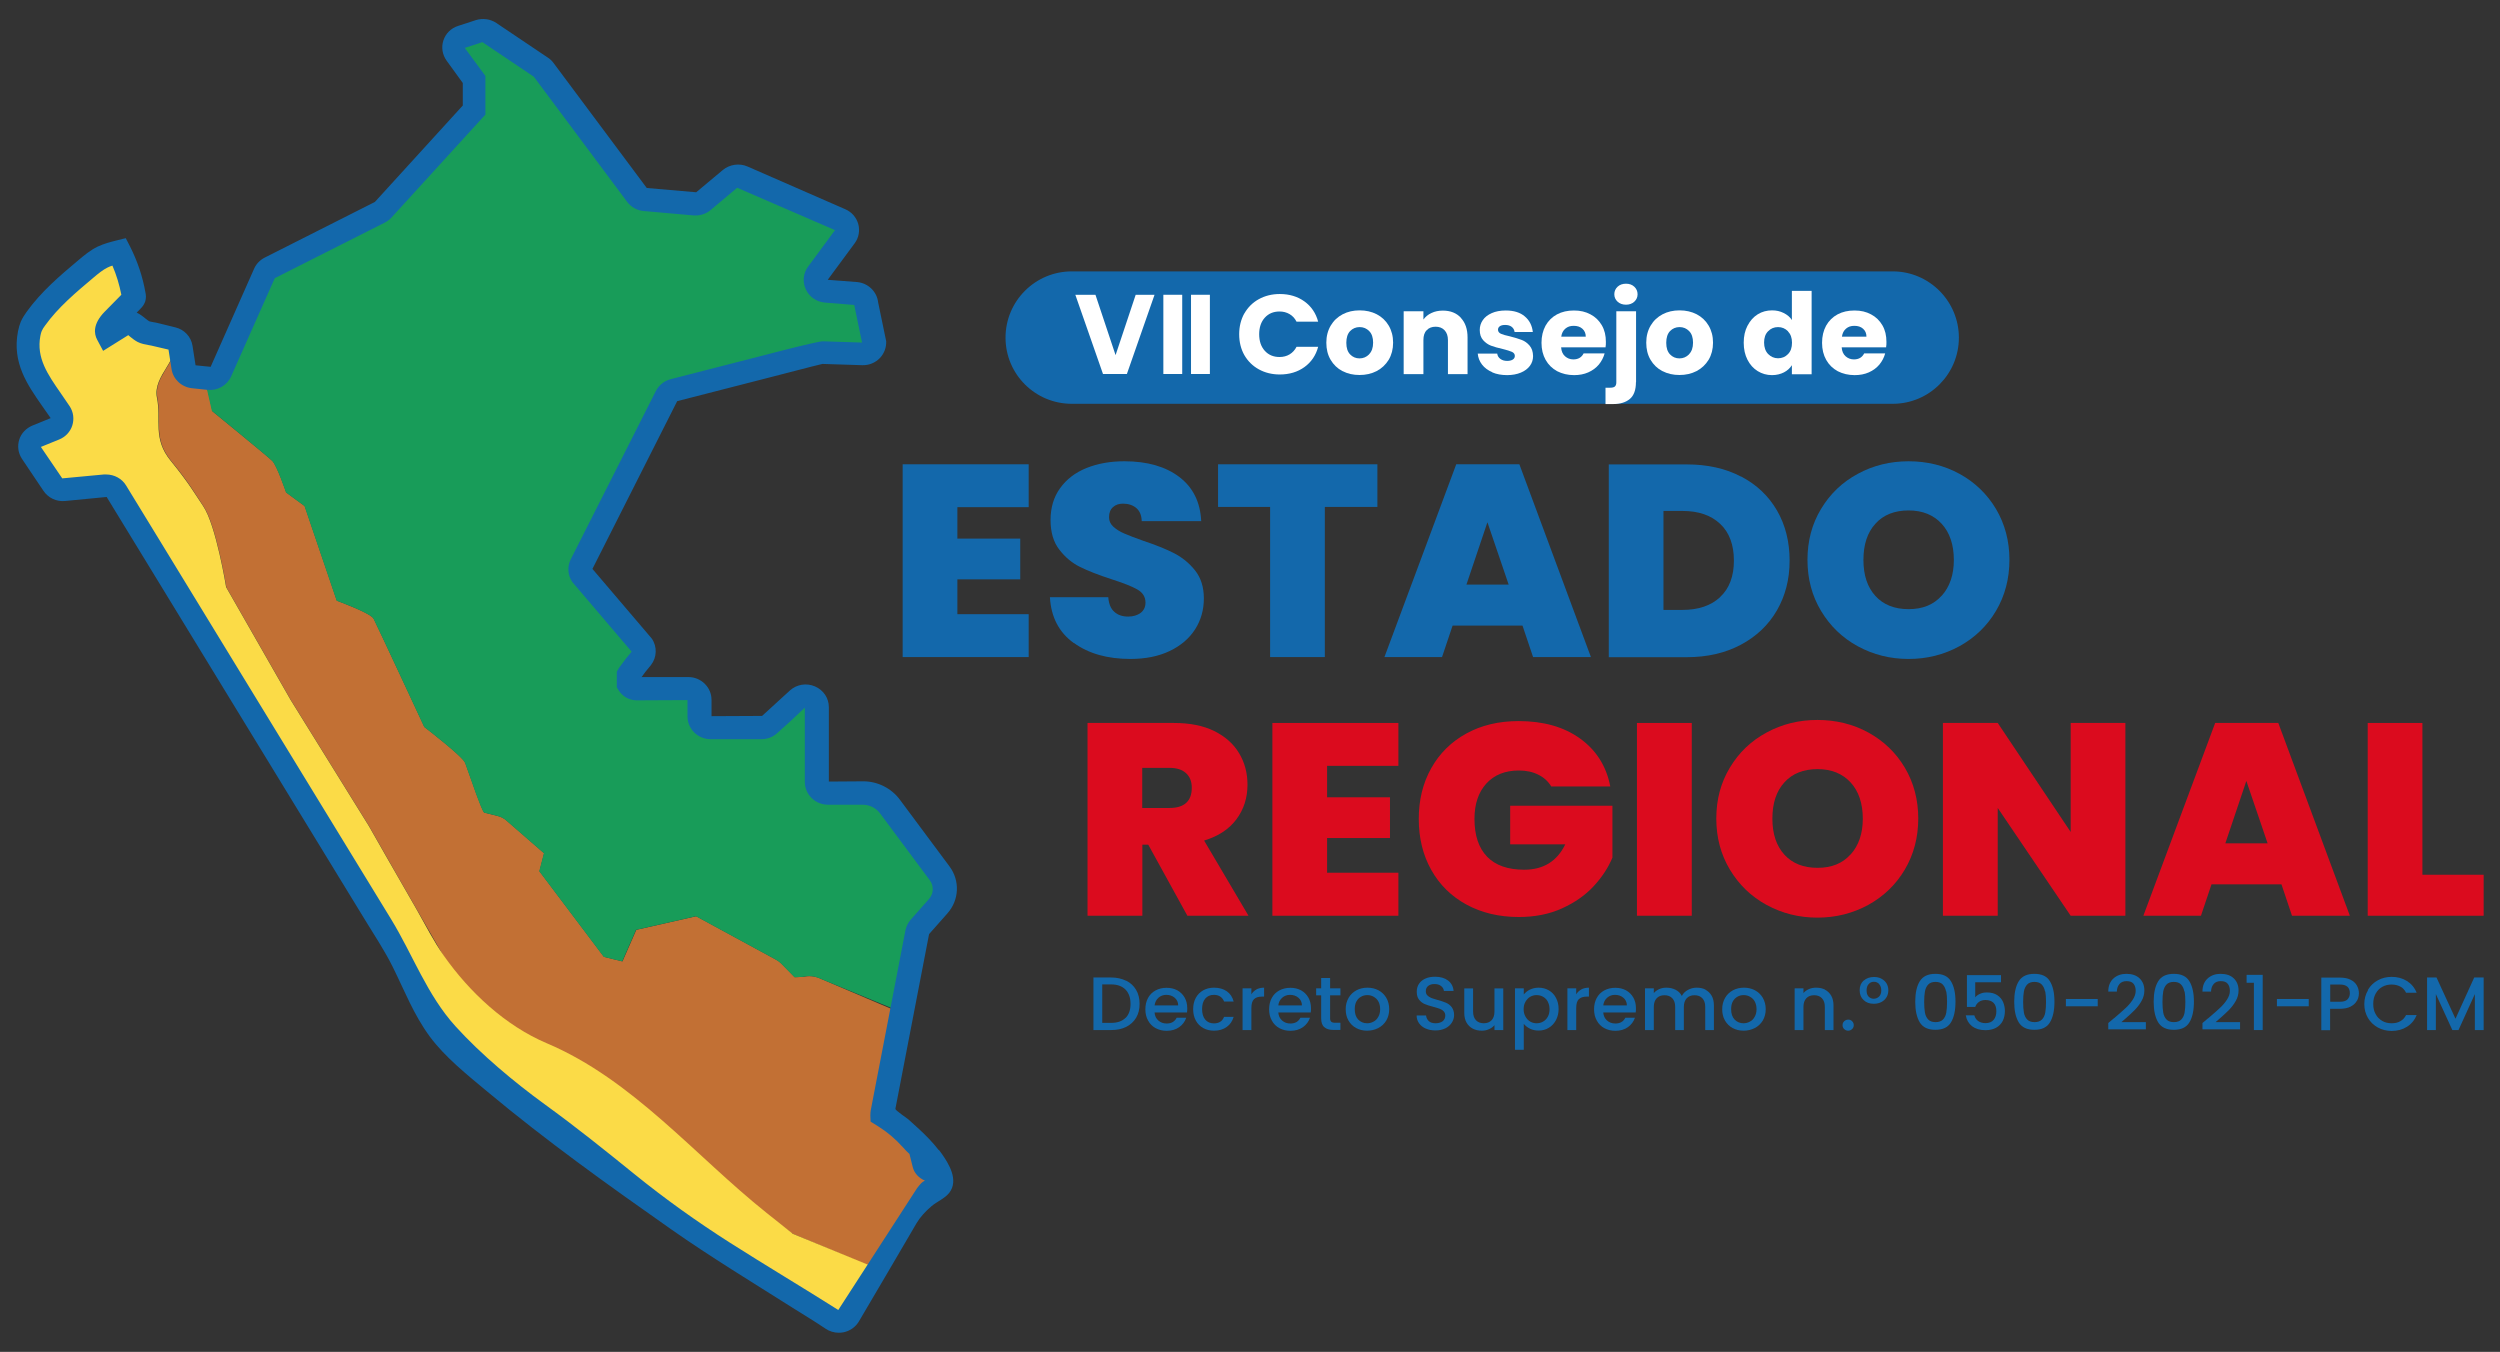 <?xml version="1.0" encoding="UTF-8"?>
<svg id="Capa_1" xmlns="http://www.w3.org/2000/svg" version="1.1" viewBox="0 0 198.8 107.5">
  <rect x="0" y="0" width="198.8" height="107.5" fill="#333333" stroke="none"/>
  <!-- Generator: Adobe Illustrator 29.0.0, SVG Export Plug-In . SVG Version: 2.1.0 Build 186)  -->
  <defs>
    <style>
      .st0 {
        fill: #c27034;
      }

      .st1 {
        fill: #db0b1e;
      }

      .st2 {
        fill: #fff;
      }

      .st3 {
        fill: #fbdb47;
      }

      .st4 {
        fill: #1368ab;
      }

      .st5 {
        fill: #189c59;
      }
    </style>
  </defs>
  <g>
    <path class="st0" d="M73.33,91.6l-2.9-3.02,1.16-8.05-6.47-2.76c-.39-.16-.83-.19-1.24-.09l-.68.03-1.03-1.05c-.14-.14-.29-.26-.46-.35l-6.35-3.45-4.76,1.08-1.1,2.51-1.47-.36-5.13-6.81.37-1.43-3-2.61c-.19-.17-.43-.29-.68-.35-.29-.07-.71-.17-1.08-.27-.21-.21-1-2.52-1.51-3.95-.18-.51-3.25-2.86-3.25-2.86,0,0-3.67-7.89-4.03-8.61-.23-.45-2.93-1.43-2.93-1.43l-2.56-7.53-1.47-1.08s-.73-2.15-1.1-2.51c-.37-.36-4.76-3.94-4.76-3.94l-.73-3.23-.75.47-1.61-2.21c.19,1.04-1.62,2.31-1.3,3.89.36,1.76-.37,3.23,1.1,5.02s1.95,2.69,2.56,3.59c1.03,1.51,1.83,6.46,1.83,6.46l5.13,8.97,6.23,10.04s3.68,6.45,6.11,10.66c.17-.2.04.96.52,1.38,1.9,1.65,2.46,2.56,4.36,4.2.87.75,3.38,1.61,4.41,2.14,1.07.56,8.12,6.45,8.85,7.09.9.8,9.42,6.93,9.42,6.93l6.31,2.65,5.29-6.75-1.29-2.38v-.03h-.01Z"/>
    <path class="st3" d="M63.02,98.09c-.69-.55-1.37-1.1-2.06-1.64-5.68-4.53-10.63-10.59-17.48-13.49-3.3-1.4-6.15-4.07-8.17-6.94-.83-1.17-1.46-2.44-2.17-3.68-.79-1.38-1.58-2.75-2.37-4.13-.48-.84-.96-1.67-1.43-2.51l-6.23-10.04-5.13-8.97s-.8-4.95-1.83-6.45c-.61-.9-1.1-1.79-2.57-3.59-1.47-1.79-.74-3.26-1.1-5.02-.37-1.79,2.03-3.2,1.1-4.3l-4.39-1.62,1.45-2.04-1.33-3.7-6.4,4.98-.67,3.67,2.64,4.88-2.47,1.68,2.32,3.77,4.4-.3,26.25,43.55,14.91,12.33,16.48,10.67,2.91-4.36-6.69-2.75s.03,0,.03,0Z"/>
    <path class="st5" d="M16.88,32.7s4.4,3.59,4.76,3.95c.37.36,1.1,2.51,1.1,2.51l1.47,1.08,2.56,7.53s2.7.98,2.93,1.43c.37.72,4.03,8.61,4.03,8.61,0,0,3.07,2.35,3.25,2.86.51,1.43,1.3,3.75,1.51,3.95.37.1.79.2,1.08.27.25.06.48.18.68.35l3,2.61-.37,1.43,5.13,6.81,1.47.36,1.1-2.51,4.76-1.08,6.35,3.45c.17.09.33.21.46.35l1.03,1.05.68-.03c.41-.1.85-.07,1.24.09l6.36,2.62,1.69-6.72,2.13-3.2-5.32-7.16-4.71-.33-.48-7.31-1.37-.11-2.61,2.37-5.07-.1-.26-2.96-5.28-.16-.2-1.1,1.3-1.97-5.31-6.35,7.28-14.22,12.11-3.06,3.18.1.95-.55-.89-4.2-3.88-.84,2.5-3.85-.44-1.22-8.16-3.64-3,2.37-4.5-.39-8.15-10.49-4.09-2.75-2.92.75,1.7,2.98v2.43l-7.5,8.13-8.75,4.42-4.13,8.71-1.03.09.6,2.62s.03.02.03.02Z"/>
    <path class="st4" d="M74.65,91.46c-.46-.6-1-1.15-1.56-1.67-.29-.26-.58-.52-.86-.78-.13-.11-1.03-.71-1.03-.83l2.68-13.9,1.46-1.65c.94-1.06,1.01-2.6.16-3.74l-3.95-5.31c-.67-.9-1.76-1.45-2.9-1.45l-2.74.02v-5.91c0-.73-.42-1.36-1.11-1.66-.68-.29-1.45-.16-1.99.33l-2.21,2.02-4.02.02v-1.3c0-1-.83-1.81-1.84-1.81h-3.72l.3-.41.45-.55c.47-.61.5-1.46.06-2.1l-4.72-5.54,6.74-13.34c3.46-.89,5.89-1.51,7.6-1.95l1.12-.29c1.74-.45,2.59-.67,2.83-.72l3.16.1c.52.02,1.02-.18,1.38-.54s.55-.86.53-1.36l-.64-3.09c-.09-.85-.79-1.54-1.67-1.62l-2.34-.18,2.14-2.9c.33-.44.43-1,.29-1.53-.15-.53-.52-.96-1.03-1.18l-7.78-3.4c-.64-.28-1.41-.17-1.95.27l-2.13,1.78-3.93-.34-7.42-9.95c-.12-.16-.27-.31-.45-.42l-4.09-2.75c-.47-.32-1.08-.4-1.63-.23l-1.41.46c-.56.18-.99.6-1.17,1.15-.18.55-.09,1.13.25,1.61l1.29,1.78v1.79l-6.99,7.67-8.75,4.42c-.38.19-.68.5-.85.88l-3.46,7.81-1.2-.12-.24-1.54c-.11-.73-.65-1.31-1.38-1.48l-1.38-.34c-.11-.03-.23-.05-.36-.07-.1-.02-.27-.05-.32-.07-.07-.04-.18-.12-.29-.21-.17-.14-.38-.31-.65-.45-.02-.01-.04-.02-.06-.03l.31-.32c.09-.09.26-.27.36-.54.1-.31.06-.58.03-.71-.22-1.28-.64-2.52-1.23-3.69l-.34-.66-.73.18c-.47.12-.99.25-1.5.49-.6.29-1.08.7-1.51,1.06-1.47,1.23-2.98,2.51-4.15,4.14-.16.23-.33.48-.46.78-.09.22-.16.46-.22.76-.48,2.49.74,4.24,1.92,5.93.23.33.46.66.68.97l-1.45.59c-.5.21-.89.61-1.05,1.12s-.09,1.06.21,1.52l1.7,2.53c.38.58,1.04.9,1.74.83l3.3-.32c1.01,1.65,2.02,3.31,3.03,4.96,2.31,3.78,4.61,7.55,6.92,11.33,2.52,4.13,5.05,8.26,7.57,12.39,1.01,1.65,2.01,3.29,3.02,4.94.75,1.23,1.55,2.43,2.19,3.71.95,1.91,1.68,3.83,2.96,5.57,1.21,1.64,2.98,3.05,4.55,4.36,4.73,3.95,9.63,7.45,14.67,10.99,3.14,2.2,6.42,4.19,9.66,6.24.87.55,1.76,1.08,2.6,1.65.31.21.68.32,1.05.32.13,0,.27-.01.4-.04.5-.11.94-.42,1.2-.86.76-1.29,1.51-2.57,2.27-3.86.56-.95,1.12-1.9,1.67-2.85l.63-1.08c.31-.52.73-.97,1.2-1.37.45-.38,1.04-.6,1.41-1.06.78-1-.02-2.32-.64-3.18-.06-.08-.12-.16-.18-.24M73.13,94.22l-.21.27-6.26,9.68c-2.86-1.81-5.77-3.54-8.63-5.36-2.62-1.67-5.14-3.47-7.55-5.42-2.46-1.99-4.63-3.74-7.2-5.6-2.41-1.76-5.04-3.95-7.06-6.18-2.26-2.49-3.39-5.68-5.11-8.5-1.85-3.03-3.7-6.05-5.55-9.08-2.29-3.75-4.59-7.51-6.88-11.26-1.98-3.24-3.96-6.48-5.93-9.71-.9-1.48-1.8-2.96-2.72-4.45-.33-.55-.94-.88-1.59-.88h-.18l-3.31.31-1.7-2.5,1.45-.59c.5-.2.89-.61,1.05-1.12s.09-1.06-.2-1.51c-.23-.35-.47-.7-.71-1.04-1.05-1.51-1.96-2.82-1.63-4.57.03-.17.07-.29.11-.39.06-.14.16-.3.27-.44,1.03-1.44,2.46-2.64,3.84-3.8.38-.32.74-.62,1.13-.81.12-.06.25-.11.38-.15.32.74.55,1.51.71,2.32l-1.32,1.34c-.96.98-.86,1.76-.6,2.24l.47.88,2-1.25s.09.07.13.11c.17.14.37.3.61.43.29.15.61.2.87.25.08.01.16.03.22.04l1.37.32.24,1.54c.12.81.79,1.44,1.62,1.53l1.22.13c.81.09,1.57-.34,1.9-1.07l3.47-7.81,8.75-4.42c.2-.1.38-.24.53-.4l7.47-8.19v-3.07l-1.64-2.23,1.4-.46,4.09,2.75,7.42,9.95c.31.42.8.69,1.32.73l3.95.35c.49.04.99-.11,1.36-.42l2.12-1.78,7.78,3.37-2.14,2.9c-.39.53-.46,1.21-.18,1.81s.84.99,1.51,1.05l2.34.19.62,2.99-3.12-.1c-.17-.01-1.3.24-3.37.77l-1.12.29c-1.71.44-4.14,1.06-7.6,1.95-.52.13-.95.48-1.19.95l-6.76,13.37c-.29.58-.25,1.27.12,1.81l4.72,5.54-.44.53-.53.71s-.07.11-.1.16l-.11.19v1.25l.13.21c.31.51.85.82,1.46.82l4.03-.02v1.3c0,1,.83,1.81,1.84,1.81h4.04c.47,0,.91-.17,1.25-.48l1.12-1.01,1.08-1.02v5.91c0,1,.83,1.81,1.84,1.81h2.76c.55,0,1.07.26,1.39.7l3.95,5.31c.33.45.31,1.06-.06,1.48l-1.46,1.65c-.21.24-.35.53-.42.85l-2.76,14.32c-.02.13-.03.26-.03.41l.02.48.61.38c.72.45,1.37,1,1.94,1.64l.07.07c.13.15.28.32.47.48l.26,1.04c.12.48.48.88.97,1.08-.25.12-.39.31-.45.39"/>
  </g>
  <g>
    <polygon class="st4" points="76.13 40.33 76.13 42.83 81.13 42.83 81.13 46.07 76.13 46.07 76.13 48.84 81.8 48.84 81.8 52.25 71.78 52.25 71.78 36.92 81.8 36.92 81.8 40.33 76.13 40.33"/>
    <path class="st4" d="M85.38,51.13c-1.17-.85-1.8-2.06-1.89-3.64h4.64c.04.54.21.93.49,1.17.28.25.64.37,1.09.37.4,0,.73-.1.99-.29.26-.2.39-.47.39-.82,0-.45-.22-.8-.64-1.04-.43-.25-1.13-.52-2.09-.83-1.02-.33-1.85-.66-2.48-.97-.63-.31-1.18-.77-1.64-1.37-.47-.6-.7-1.39-.7-2.36s.25-1.83.76-2.53c.5-.7,1.2-1.24,2.09-1.6.89-.36,1.9-.54,3.02-.54,1.82,0,3.28.42,4.37,1.25,1.09.83,1.67,2,1.74,3.51h-4.73c-.01-.46-.16-.81-.43-1.04s-.63-.35-1.06-.35c-.33,0-.59.09-.8.28-.21.19-.31.46-.31.8,0,.29.11.54.34.75.23.21.51.39.86.54.34.15.84.34,1.51.58.99.33,1.81.66,2.46.99.64.33,1.2.78,1.67,1.37s.7,1.33.7,2.23-.23,1.73-.7,2.46c-.47.73-1.14,1.3-2.02,1.72-.88.42-1.92.63-3.12.63-1.82,0-3.32-.42-4.49-1.27"/>
    <polygon class="st4" points="109.53 36.92 109.53 40.31 105.35 40.31 105.35 52.25 101 52.25 101 40.31 96.86 40.31 96.86 36.92 109.53 36.92"/>
    <path class="st4" d="M121.06,49.75h-5.55l-.84,2.5h-4.58l5.71-15.33h5.02l5.69,15.33h-4.6l-.84-2.5h-.01ZM119.97,46.49l-1.69-4.96-1.67,4.96h3.36Z"/>
    <path class="st4" d="M138.45,37.89c1.24.65,2.19,1.55,2.86,2.71s1,2.49,1,3.98-.34,2.8-1.01,3.96-1.63,2.07-2.87,2.73c-1.24.66-2.67.99-4.3.99h-6.2v-15.33h6.2c1.64,0,3.09.32,4.32.97M136.79,47.47c.73-.68,1.09-1.65,1.09-2.89s-.36-2.24-1.09-2.92c-.73-.69-1.73-1.03-3-1.03h-1.51v7.87h1.51c1.27,0,2.27-.34,3-1.02"/>
    <path class="st4" d="M147.73,51.39c-1.23-.67-2.2-1.61-2.92-2.81s-1.08-2.55-1.08-4.06.36-2.86,1.08-4.05c.72-1.2,1.69-2.13,2.92-2.79,1.23-.67,2.58-1,4.04-1s2.83.33,4.05,1,2.19,1.6,2.9,2.79c.71,1.2,1.07,2.55,1.07,4.05s-.36,2.86-1.07,4.06-1.68,2.13-2.91,2.81c-1.23.67-2.58,1.01-4.04,1.01s-2.81-.34-4.04-1.01M154.4,47.38c.64-.71.97-1.66.97-2.85s-.32-2.18-.97-2.88c-.64-.7-1.52-1.06-2.63-1.06s-2.01.35-2.64,1.06c-.64.7-.95,1.66-.95,2.88s.32,2.16.95,2.86c.64.7,1.52,1.05,2.64,1.05s1.99-.35,2.63-1.07"/>
  </g>
  <g>
    <path class="st4" d="M89.55,77.98c.34.17.61.42.79.73.19.32.28.69.28,1.12s-.09.79-.28,1.11c-.19.31-.45.55-.79.72-.34.17-.74.25-1.2.25h-1.4v-4.18h1.4c.45,0,.85.09,1.2.26M89.5,80.95c.27-.26.4-.64.4-1.12s-.13-.86-.4-1.14c-.27-.27-.65-.41-1.15-.41h-.7v3.06h.7c.5,0,.88-.13,1.15-.4"/>
    <path class="st4" d="M94.4,80.51h-2.59c.02.27.12.48.3.64.18.16.4.24.66.24.38,0,.64-.15.8-.46h.76c-.1.3-.29.56-.56.75s-.6.29-1,.29c-.32,0-.61-.07-.87-.21s-.46-.34-.6-.6c-.15-.26-.22-.56-.22-.9s.07-.64.21-.9.34-.46.6-.6.55-.21.88-.21.6.07.85.2c.25.14.44.33.58.57.14.25.21.53.21.85,0,.12,0,.24-.02.34M93.69,79.95c0-.25-.1-.46-.28-.61s-.4-.23-.67-.23c-.24,0-.45.08-.62.23-.17.15-.27.35-.31.61h1.88Z"/>
    <path class="st4" d="M95.09,79.35c.14-.26.34-.46.59-.6s.54-.21.86-.21c.41,0,.75.1,1.02.29s.45.46.54.81h-.76c-.06-.16-.16-.29-.3-.39-.13-.09-.31-.14-.51-.14-.29,0-.52.1-.69.3-.17.2-.25.48-.25.83s.08.64.25.84.4.3.69.3c.41,0,.67-.17.81-.52h.76c-.1.34-.28.61-.55.8-.27.2-.61.3-1.01.3-.32,0-.61-.07-.86-.21s-.45-.34-.59-.6-.21-.56-.21-.9.07-.64.21-.9"/>
    <path class="st4" d="M99.91,78.68c.17-.09.37-.14.61-.14v.71h-.18c-.27,0-.48.07-.62.2-.14.14-.21.37-.21.71v1.75h-.7v-3.32h.7v.48c.1-.17.24-.3.41-.39"/>
    <path class="st4" d="M104.24,80.51h-2.59c.02.27.12.48.3.64s.4.24.66.24c.38,0,.64-.15.8-.46h.76c-.1.3-.29.56-.56.75s-.6.29-1,.29c-.32,0-.61-.07-.87-.21s-.46-.34-.6-.6c-.15-.26-.22-.56-.22-.9s.07-.64.21-.9.34-.46.6-.6.55-.21.88-.21.6.07.85.2c.25.14.44.33.58.57.14.25.21.53.21.85,0,.12,0,.24-.02.34M103.53,79.95c0-.25-.1-.46-.28-.61s-.4-.23-.67-.23c-.24,0-.45.08-.62.23-.17.15-.28.35-.31.61h1.88Z"/>
    <path class="st4" d="M105.77,79.15v1.83c0,.12.03.21.09.27.06.05.16.08.3.08h.43v.57h-.55c-.32,0-.56-.07-.73-.22-.17-.14-.25-.38-.25-.7v-1.83h-.4v-.56h.4v-.82h.71v.82h.82v.56s-.82,0-.82,0Z"/>
    <path class="st4" d="M107.84,81.75c-.26-.14-.46-.34-.61-.6s-.22-.56-.22-.9.08-.64.23-.9.36-.46.62-.6.56-.21.88-.21.62.07.88.21c.26.14.47.34.62.6s.23.56.23.9-.08.64-.23.9c-.16.26-.37.46-.64.6s-.57.21-.89.21-.61-.07-.87-.21M109.22,81.24c.16-.08.29-.21.38-.38.1-.17.15-.37.15-.61s-.05-.44-.14-.61-.22-.29-.38-.38-.32-.13-.5-.13-.35.04-.5.13c-.15.08-.28.21-.37.38-.09.17-.13.37-.13.61,0,.36.09.63.28.83.19.19.42.29.7.29.18,0,.35-.04.51-.13"/>
    <path class="st4" d="M113.39,81.8c-.23-.1-.41-.24-.54-.42s-.2-.39-.2-.63h.75c.02.18.09.33.22.45.13.12.31.17.54.17s.43-.06.57-.17c.13-.11.2-.26.2-.44,0-.14-.04-.25-.13-.34-.08-.09-.19-.16-.31-.2-.12-.05-.3-.1-.52-.16-.28-.07-.51-.15-.68-.22s-.32-.19-.45-.35c-.12-.16-.18-.36-.18-.63,0-.24.06-.45.18-.63s.29-.32.52-.42c.22-.1.48-.14.77-.14.41,0,.75.1,1.02.3.26.2.41.48.44.83h-.77c-.01-.15-.09-.28-.22-.39-.14-.11-.31-.16-.54-.16-.2,0-.36.05-.49.15s-.19.25-.19.43c0,.13.04.23.12.32.08.08.18.15.3.2.12.05.29.1.5.16.28.08.51.15.69.23s.33.19.45.35c.12.16.19.37.19.63,0,.21-.06.41-.18.6-.12.19-.29.34-.51.45s-.49.17-.79.17-.55-.05-.77-.15"/>
    <path class="st4" d="M119.54,78.59v3.32h-.7v-.39c-.11.14-.26.24-.43.32-.18.08-.37.12-.57.12-.27,0-.51-.05-.72-.16s-.38-.27-.5-.48c-.12-.21-.18-.47-.18-.77v-1.95h.7v1.85c0,.3.08.52.23.68s.36.24.62.24.47-.08.62-.24c.15-.16.23-.39.23-.68v-1.85h.7,0Z"/>
    <path class="st4" d="M121.65,78.7c.2-.1.44-.16.7-.16.3,0,.56.07.81.21.24.14.44.34.57.6.14.26.21.55.21.88s-.07.63-.21.89-.33.47-.57.61c-.24.15-.51.22-.81.22-.26,0-.49-.05-.69-.15-.2-.1-.36-.23-.49-.38v2.06h-.7v-4.89h.7v.49c.12-.15.28-.28.49-.39M123.08,79.64c-.1-.17-.22-.29-.38-.38-.16-.09-.33-.13-.51-.13s-.34.04-.5.13-.28.22-.38.39-.15.37-.15.6.05.43.15.6.22.3.38.39c.16.09.32.13.5.13s.35-.04.51-.13.29-.22.38-.39c.1-.17.14-.37.14-.6s-.05-.43-.14-.59"/>
    <path class="st4" d="M125.74,78.68c.17-.09.37-.14.61-.14v.71h-.18c-.27,0-.48.07-.62.2-.14.14-.21.37-.21.71v1.75h-.7v-3.32h.7v.48c.1-.17.24-.3.41-.39"/>
    <path class="st4" d="M130.08,80.51h-2.59c.02.27.12.48.3.64s.4.24.66.24c.38,0,.64-.15.8-.46h.76c-.1.3-.29.56-.56.75s-.6.29-1,.29c-.32,0-.61-.07-.87-.21s-.46-.34-.6-.6c-.15-.26-.22-.56-.22-.9s.07-.64.21-.9.34-.46.6-.6.55-.21.88-.21.6.07.85.2c.25.14.44.33.58.57.14.25.21.53.21.85,0,.12,0,.24-.02.34M129.37,79.95c0-.25-.1-.46-.28-.61s-.4-.23-.67-.23c-.24,0-.45.08-.62.23-.17.15-.28.35-.31.61h1.88Z"/>
    <path class="st4" d="M135.61,78.7c.21.11.38.27.5.48.12.21.18.47.18.77v1.96h-.69v-1.85c0-.3-.08-.52-.23-.68s-.36-.24-.62-.24-.47.08-.62.24c-.15.16-.23.39-.23.68v1.85h-.69v-1.85c0-.3-.08-.52-.23-.68s-.36-.24-.62-.24-.47.08-.62.24c-.15.16-.23.39-.23.68v1.85h-.7v-3.32h.7v.38c.12-.14.26-.24.44-.32.18-.08.36-.11.57-.11.27,0,.51.06.73.17.21.11.38.27.49.49.1-.2.26-.36.48-.48s.45-.18.7-.18c.27,0,.5.05.72.16"/>
    <path class="st4" d="M137.78,81.75c-.26-.14-.46-.34-.61-.6s-.22-.56-.22-.9.08-.64.23-.9.36-.46.62-.6.56-.21.88-.21.62.07.88.21c.26.14.47.34.62.6s.23.56.23.9-.08.64-.23.9c-.16.26-.37.46-.64.6s-.57.21-.89.21-.61-.07-.87-.21M139.15,81.24c.16-.08.29-.21.38-.38.1-.17.15-.37.15-.61s-.05-.44-.14-.61-.22-.29-.38-.38-.32-.13-.5-.13-.35.04-.5.13c-.15.08-.28.21-.37.38s-.13.37-.13.61c0,.36.09.63.28.83.19.19.42.29.7.29.18,0,.35-.04.51-.13"/>
    <path class="st4" d="M145.12,78.7c.21.11.38.27.5.48.12.21.18.47.18.77v1.96h-.69v-1.85c0-.3-.08-.52-.23-.68s-.36-.24-.62-.24-.47.08-.62.24c-.15.16-.23.39-.23.68v1.85h-.7v-3.32h.7v.38c.11-.14.26-.24.44-.32.18-.08.37-.11.57-.11.27,0,.5.05.72.16"/>
    <path class="st4" d="M146.65,81.83c-.09-.08-.13-.19-.13-.31s.04-.23.13-.31c.09-.08.19-.13.32-.13s.23.04.31.13c.09.08.13.19.13.31s-.04.23-.13.31c-.09.08-.19.13-.31.13s-.23-.04-.32-.13"/>
    <path class="st4" d="M148.2,77.98c.21-.19.49-.29.82-.29.22,0,.41.04.58.13s.31.21.41.37.15.35.15.56-.05.4-.15.56c-.1.16-.24.29-.42.38s-.37.13-.59.13c-.34,0-.61-.1-.81-.3-.21-.2-.31-.45-.31-.78s.11-.58.32-.77M149.43,78.25c-.11-.12-.25-.18-.42-.18s-.3.06-.41.18-.17.28-.17.5.05.38.16.5c.11.11.25.17.41.17s.3-.06.42-.17c.12-.12.18-.28.18-.49s-.06-.38-.17-.5"/>
    <path class="st4" d="M152.66,78.03c.24-.39.65-.59,1.24-.59s1,.19,1.24.59c.24.39.36.93.36,1.63s-.12,1.25-.36,1.64c-.24.4-.65.59-1.24.59s-1-.2-1.24-.59c-.24-.4-.36-.94-.36-1.64s.12-1.24.36-1.63M154.75,78.84c-.04-.22-.13-.41-.26-.55-.13-.14-.33-.21-.58-.21s-.45.07-.58.21-.22.33-.26.55-.06.5-.06.83.02.62.06.85c.04.23.13.41.26.55.13.14.33.21.59.21s.45-.07.59-.21c.13-.14.22-.32.26-.55s.06-.51.06-.85-.02-.6-.06-.83"/>
    <path class="st4" d="M159.13,78.11h-2.06v1.2c.09-.11.21-.21.38-.28.17-.08.35-.11.54-.11.34,0,.62.07.84.22.21.14.37.33.46.55.09.22.14.45.14.7,0,.3-.06.56-.17.79-.12.23-.29.41-.52.54-.23.13-.52.2-.85.2-.45,0-.8-.11-1.08-.32-.27-.22-.43-.5-.49-.86h.68c.05.19.15.34.3.45.16.11.35.17.58.17.29,0,.51-.09.65-.26.15-.17.22-.4.22-.69s-.07-.51-.22-.66-.36-.23-.65-.23c-.2,0-.37.05-.51.15s-.24.23-.3.4h-.66v-2.53h2.71v.6-.03h.01Z"/>
    <path class="st4" d="M160.53,78.03c.24-.39.65-.59,1.24-.59s1,.19,1.24.59c.24.39.36.93.36,1.63s-.12,1.25-.36,1.64c-.24.4-.65.59-1.24.59s-1-.2-1.24-.59c-.24-.4-.36-.94-.36-1.64s.12-1.24.36-1.63M162.62,78.84c-.04-.22-.13-.41-.26-.55-.13-.14-.33-.21-.58-.21s-.45.07-.58.21-.22.33-.26.55-.06.5-.06.83.02.62.06.85c.04.23.13.41.26.55.13.14.33.21.59.21s.45-.07.59-.21c.13-.14.22-.32.26-.55s.06-.51.06-.85-.02-.6-.06-.83"/>
    <rect class="st4" x="164.28" y="79.44" width="2.53" height=".58"/>
    <path class="st4" d="M168.1,80.98c.39-.33.7-.61.93-.82s.42-.44.57-.67c.15-.23.23-.46.23-.7s-.06-.43-.18-.57-.3-.2-.55-.2-.43.08-.56.23-.2.35-.21.6h-.68c0-.46.15-.81.42-1.05.27-.24.61-.36,1.02-.36.45,0,.8.12,1.05.36s.38.56.38.96c0,.29-.07.57-.22.83-.15.27-.33.5-.54.72-.21.21-.47.45-.79.73l-.28.24h1.95v.57h-2.99v-.5l.44-.37h0Z"/>
    <path class="st4" d="M171.62,78.03c.24-.39.65-.59,1.24-.59s1,.19,1.24.59c.24.39.36.93.36,1.63s-.12,1.25-.36,1.64c-.24.4-.65.59-1.24.59s-1-.2-1.24-.59c-.24-.4-.36-.94-.36-1.64s.12-1.24.36-1.63M173.7,78.84c-.04-.22-.13-.41-.26-.55-.13-.14-.33-.21-.58-.21s-.45.07-.58.21-.22.33-.26.55-.06.5-.06.83.02.62.06.85c.04.23.13.41.26.55.13.14.33.21.59.21s.45-.07.59-.21c.13-.14.22-.32.26-.55s.06-.51.06-.85-.02-.6-.06-.83"/>
    <path class="st4" d="M175.59,80.98c.39-.33.7-.61.93-.82s.42-.44.57-.67c.15-.23.23-.46.23-.7s-.06-.43-.18-.57-.3-.2-.55-.2-.43.08-.56.23-.2.35-.21.6h-.68c0-.46.15-.81.42-1.05.27-.24.61-.36,1.02-.36.45,0,.8.12,1.05.36s.38.56.38.96c0,.29-.07.57-.22.83-.15.27-.33.5-.54.72-.21.21-.47.45-.79.73l-.28.24h1.95v.57h-2.99v-.5l.44-.37h0Z"/>
    <polygon class="st4" points="178.65 78.15 178.65 77.52 179.93 77.52 179.93 81.91 179.23 81.91 179.23 78.15 178.65 78.15"/>
    <rect class="st4" x="181.06" y="79.44" width="2.53" height=".58"/>
    <path class="st4" d="M187.42,79.58c-.1.19-.27.34-.49.46-.23.12-.51.18-.87.18h-.77v1.7h-.7v-4.18h1.48c.33,0,.61.05.83.16.23.11.4.26.51.45.11.19.17.4.17.63,0,.21-.05.41-.15.6M186.66,79.48c.13-.12.2-.29.2-.5,0-.46-.26-.69-.79-.69h-.77v1.37h.77c.27,0,.47-.06.6-.18"/>
    <path class="st4" d="M188.3,78.71c.19-.33.46-.58.79-.76.33-.18.7-.27,1.1-.27.45,0,.86.11,1.21.33s.61.53.77.93h-.84c-.11-.22-.26-.39-.46-.49s-.42-.16-.68-.16c-.28,0-.54.06-.76.19-.22.12-.39.3-.52.54-.13.23-.19.5-.19.81s.06.58.19.81c.12.23.3.41.52.54s.47.19.76.19c.26,0,.49-.05.68-.16.2-.11.35-.27.46-.49h.84c-.16.4-.42.71-.77.93s-.76.33-1.21.33c-.4,0-.77-.09-1.1-.27s-.6-.44-.79-.76c-.19-.33-.29-.69-.29-1.1s.1-.78.29-1.1"/>
    <polygon class="st4" points="197.5 77.73 197.5 81.91 196.8 81.91 196.8 79.05 195.5 81.91 195.01 81.91 193.7 79.05 193.7 81.91 193 81.91 193 77.73 193.75 77.73 195.26 81.01 196.75 77.73 197.5 77.73"/>
  </g>
  <path class="st4" d="M150.51,21.58h-65.28c-2.91,0-5.27,2.36-5.27,5.27s2.36,5.26,5.27,5.26h65.28c2.91,0,5.26-2.36,5.26-5.26s-2.36-5.27-5.26-5.27Z"/>
  <g>
    <path class="st2" d="M98.95,24.93c.28-.49.66-.87,1.15-1.14.49-.27,1.05-.41,1.67-.41.76,0,1.42.2,1.96.59s.91.93,1.09,1.61h-1.72c-.13-.26-.31-.46-.55-.6-.24-.14-.5-.21-.8-.21-.48,0-.87.16-1.17.49-.3.33-.45.77-.45,1.32s.15.99.45,1.32c.3.33.69.49,1.17.49.3,0,.57-.07.8-.21s.42-.34.55-.6h1.72c-.18.68-.55,1.22-1.09,1.61-.54.39-1.2.59-1.96.59-.62,0-1.18-.14-1.67-.41s-.87-.65-1.15-1.13c-.27-.48-.41-1.04-.41-1.66s.14-1.17.41-1.66"/>
    <path class="st2" d="M106.75,29.51c-.4-.21-.71-.51-.94-.9s-.34-.84-.34-1.36.12-.97.35-1.36c.23-.39.55-.69.95-.9.4-.21.85-.31,1.35-.31s.95.1,1.36.31c.4.21.72.51.95.9.23.39.35.84.35,1.36s-.12.97-.35,1.36c-.24.39-.56.69-.96.9-.41.21-.86.31-1.36.31s-.95-.1-1.35-.31M108.87,28.17c.21-.21.32-.52.32-.92s-.1-.71-.31-.92c-.2-.21-.46-.32-.76-.32s-.56.11-.76.32c-.2.21-.3.52-.3.93s.1.71.3.92c.2.21.45.32.75.32s.55-.11.76-.32"/>
    <path class="st2" d="M116.16,25.27c.36.38.54.9.54,1.56v2.92h-1.56v-2.71c0-.33-.09-.59-.27-.78s-.42-.28-.71-.28-.54.09-.71.28c-.18.18-.26.44-.26.78v2.71h-1.57v-5h1.57v.66c.16-.22.37-.4.64-.52.27-.13.57-.19.91-.19.6,0,1.08.19,1.43.57"/>
    <path class="st2" d="M118.67,29.6c-.35-.15-.62-.35-.82-.61s-.31-.55-.34-.87h1.55c.02.17.1.31.25.42s.33.16.54.16c.19,0,.35-.04.45-.11.11-.07.16-.17.16-.29,0-.14-.08-.25-.23-.32s-.4-.14-.74-.23c-.37-.08-.67-.17-.92-.26-.24-.09-.45-.24-.63-.44s-.27-.47-.27-.81c0-.29.08-.55.24-.78.16-.24.4-.42.71-.56s.69-.21,1.12-.21c.64,0,1.15.16,1.51.47.37.31.58.72.64,1.24h-1.45c-.02-.17-.1-.31-.23-.41-.13-.1-.3-.15-.52-.15-.18,0-.32.03-.42.1s-.15.16-.15.28c0,.14.08.25.23.32.16.07.4.14.73.21.38.1.69.19.92.28.24.09.45.24.63.45.18.21.27.48.28.83,0,.29-.08.55-.25.78-.17.23-.41.41-.72.54-.31.13-.68.2-1.09.2-.45,0-.84-.07-1.19-.22"/>
    <path class="st2" d="M127.68,27.62h-3.54c.02.31.13.55.31.71s.4.25.66.25c.39,0,.66-.16.82-.48h1.67c-.09.33-.24.62-.46.89-.22.26-.5.47-.84.62s-.71.22-1.13.22c-.5,0-.95-.11-1.34-.31-.39-.21-.7-.51-.92-.9s-.33-.84-.33-1.36.11-.97.32-1.36c.22-.39.52-.69.91-.9.39-.21.84-.31,1.35-.31s.93.1,1.32.31c.38.2.68.49.9.87.22.38.32.81.32,1.32,0,.14,0,.29-.03.45M126.1,26.77c0-.26-.09-.47-.27-.63s-.41-.23-.69-.23-.48.07-.66.22-.29.36-.33.64h1.96,0Z"/>
    <path class="st2" d="M130.09,30.39c0,.61-.16,1.06-.48,1.33s-.76.41-1.33.41h-.61v-1.3h.38c.17,0,.29-.03.37-.1.07-.07.11-.17.11-.32v-5.66h1.57v5.64h-.01ZM128.63,23.99c-.17-.16-.26-.35-.26-.59s.09-.44.26-.6.4-.24.67-.24.49.08.66.24.26.36.26.6-.09.43-.26.59-.4.24-.66.24-.5-.08-.67-.24"/>
    <path class="st2" d="M132.19,29.51c-.4-.21-.71-.51-.94-.9s-.34-.84-.34-1.36.12-.97.35-1.36c.23-.39.55-.69.95-.9s.85-.31,1.35-.31.95.1,1.36.31c.4.21.72.51.95.9s.35.84.35,1.36-.12.97-.35,1.36c-.24.39-.56.69-.96.9-.41.21-.86.31-1.36.31s-.95-.1-1.35-.31M134.31,28.17c.21-.21.32-.52.32-.92s-.1-.71-.31-.92c-.2-.21-.46-.32-.76-.32s-.56.11-.76.32-.3.52-.3.93.1.71.3.92c.2.21.45.32.75.32s.55-.11.76-.32"/>
    <path class="st2" d="M138.97,25.89c.2-.39.47-.69.81-.9s.72-.31,1.14-.31c.34,0,.64.07.92.21s.5.32.65.56v-2.32h1.57v6.63h-1.57v-.72c-.15.24-.36.43-.63.57s-.59.22-.95.22c-.42,0-.8-.11-1.14-.32s-.61-.51-.81-.9-.3-.84-.3-1.36.1-.96.3-1.35M142.18,26.34c-.22-.22-.48-.33-.79-.33s-.58.11-.79.33c-.22.22-.32.52-.32.9s.11.69.32.91c.22.22.48.34.79.34s.58-.11.79-.33c.22-.22.32-.52.32-.91s-.11-.68-.32-.9"/>
    <path class="st2" d="M149.99,27.62h-3.54c.02.31.13.55.31.71s.4.25.66.25c.39,0,.66-.16.82-.48h1.67c-.09.33-.24.62-.46.89-.22.26-.5.47-.84.62s-.71.22-1.13.22c-.5,0-.95-.11-1.34-.31-.39-.21-.7-.51-.92-.9s-.33-.84-.33-1.36.11-.97.32-1.36c.22-.39.52-.69.91-.9s.84-.31,1.35-.31.93.1,1.32.31c.38.2.68.49.9.87.22.38.32.81.32,1.32,0,.14,0,.29-.03.45M148.42,26.77c0-.26-.09-.47-.27-.63-.18-.16-.41-.23-.69-.23s-.48.07-.66.22c-.18.15-.29.36-.33.64h1.96,0Z"/>
    <rect class="st2" x="94.71" y="23.44" width="1.5" height="6.3"/>
    <rect class="st2" x="92.51" y="23.44" width="1.5" height="6.3"/>
    <polygon class="st2" points="91.81 23.44 89.61 29.74 87.71 29.74 85.51 23.44 87.11 23.44 88.71 28.24 90.31 23.44 91.81 23.44"/>
  </g>
  <g>
    <path class="st1" d="M94.42,72.82l-3.11-5.65h-.47v5.65h-4.36v-15.33h6.87c1.26,0,2.33.21,3.2.64.87.43,1.53,1.01,1.98,1.76.45.75.67,1.58.67,2.51,0,1.04-.29,1.96-.88,2.75s-1.44,1.35-2.57,1.69l3.53,5.98h-4.87.01ZM90.84,64.25h2.16c.59,0,1.04-.14,1.33-.41.3-.28.44-.67.44-1.2,0-.49-.15-.88-.46-1.16-.3-.28-.74-.42-1.32-.42h-2.16v3.2h0Z"/>
    <polygon class="st1" points="105.53 60.9 105.53 63.4 110.53 63.4 110.53 66.64 105.53 66.64 105.53 69.4 111.2 69.4 111.2 72.82 101.18 72.82 101.18 57.49 111.2 57.49 111.2 60.9 105.53 60.9"/>
    <path class="st1" d="M123.35,62.53c-.25-.41-.6-.72-1.03-.93-.44-.22-.95-.33-1.54-.33-1.1,0-1.96.35-2.59,1.04-.63.7-.94,1.63-.94,2.81,0,1.32.34,2.32,1.01,3.01.67.69,1.66,1.03,2.94,1.03,1.53,0,2.62-.67,3.27-2.02h-4.38v-3.07h8.13v4.13c-.34.81-.84,1.57-1.5,2.28s-1.49,1.29-2.5,1.75-2.16.69-3.44.69c-1.57,0-2.96-.33-4.17-.99s-2.14-1.58-2.8-2.76-.99-2.53-.99-4.05.33-2.85.99-4.03c.66-1.18,1.59-2.1,2.79-2.76,1.2-.66,2.58-.99,4.16-.99,1.97,0,3.6.46,4.89,1.39s2.09,2.2,2.4,3.81h-4.7,0Z"/>
    <rect class="st1" x="130.17" y="57.49" width="4.36" height="15.33"/>
    <path class="st1" d="M140.48,71.96c-1.23-.67-2.2-1.61-2.92-2.81s-1.08-2.55-1.08-4.06.36-2.86,1.08-4.05c.72-1.2,1.69-2.13,2.92-2.79,1.23-.67,2.58-1,4.04-1s2.83.33,4.05,1,2.19,1.6,2.9,2.79c.71,1.2,1.07,2.55,1.07,4.05s-.36,2.86-1.07,4.06-1.68,2.13-2.91,2.81c-1.23.67-2.58,1.01-4.04,1.01s-2.81-.34-4.04-1.01M147.16,67.95c.64-.71.97-1.66.97-2.85s-.32-2.18-.97-2.88c-.64-.7-1.52-1.06-2.63-1.06s-2.01.35-2.64,1.06c-.64.7-.95,1.66-.95,2.88s.32,2.16.95,2.86c.64.7,1.52,1.05,2.64,1.05s1.99-.35,2.63-1.07"/>
    <polygon class="st1" points="169.01 72.82 164.66 72.82 158.86 64.25 158.86 72.82 154.5 72.82 154.5 57.49 158.86 57.49 164.66 66.16 164.66 57.49 169.01 57.49 169.01 72.82"/>
    <path class="st1" d="M181.41,70.32h-5.55l-.84,2.5h-4.58l5.71-15.33h5.02l5.69,15.33h-4.6l-.84-2.5h-.01ZM180.32,67.06l-1.69-4.96-1.67,4.96h3.36Z"/>
    <polygon class="st1" points="192.63 69.56 197.5 69.56 197.5 72.82 188.28 72.82 188.28 57.49 192.63 57.49 192.63 69.56"/>
  </g>
</svg>